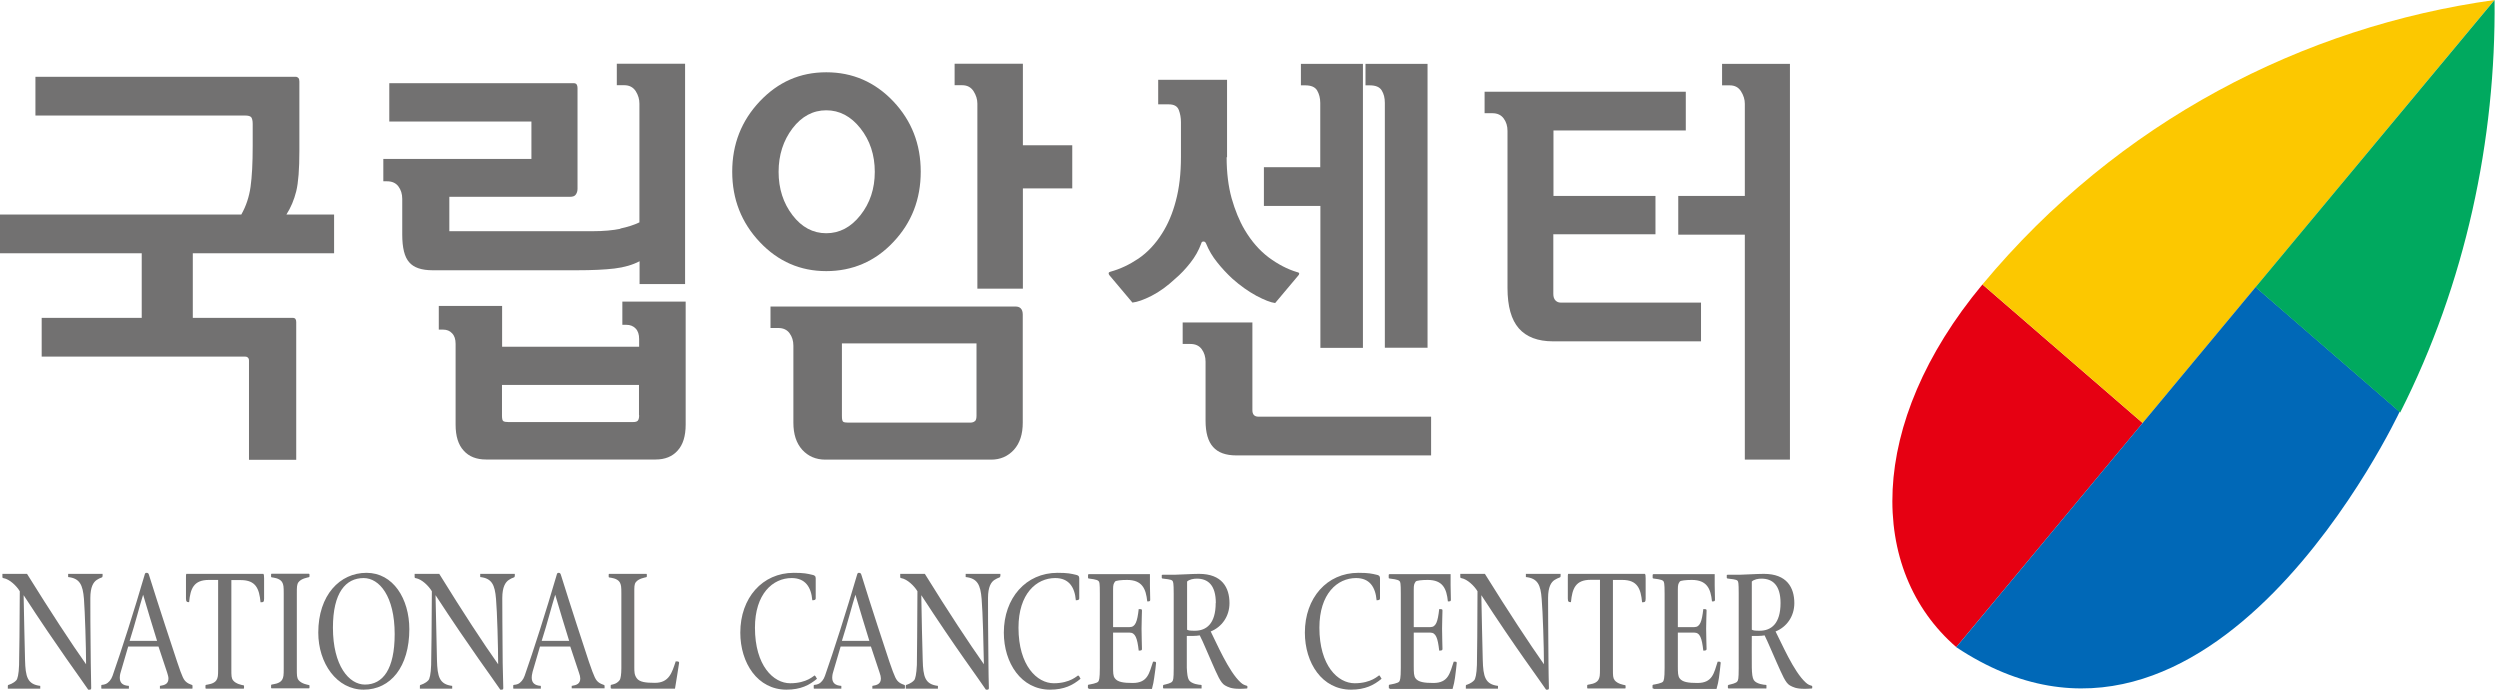 <svg width="116" height="32" viewBox="0 0 116 32" fill="none" xmlns="http://www.w3.org/2000/svg">
<path d="M6.576 11.752H0V9.954H11.197C11.415 9.57 11.56 9.139 11.626 8.668C11.692 8.196 11.725 7.57 11.725 6.782V5.745C11.725 5.597 11.699 5.503 11.659 5.442C11.613 5.388 11.521 5.361 11.375 5.361H1.644V3.563H13.719C13.772 3.563 13.811 3.584 13.844 3.617C13.877 3.651 13.891 3.705 13.891 3.786V6.998C13.891 7.853 13.844 8.472 13.745 8.876C13.646 9.274 13.495 9.631 13.29 9.954H15.502V11.752H8.946V14.748H13.567C13.633 14.748 13.679 14.762 13.706 14.796C13.732 14.829 13.745 14.876 13.745 14.944V21.334H11.553V16.742C11.553 16.674 11.54 16.627 11.501 16.593C11.468 16.56 11.428 16.546 11.375 16.546H1.934V14.748H6.576V11.752Z" fill="#727171"/>
<path d="M29.656 19.267C29.656 19.388 29.636 19.469 29.597 19.516C29.557 19.563 29.484 19.583 29.379 19.583H23.582C23.477 19.583 23.404 19.57 23.358 19.543C23.311 19.516 23.292 19.428 23.292 19.28V17.86H29.649V19.26L29.656 19.267ZM28.798 10.614C28.441 10.688 28.006 10.728 27.484 10.728H20.849V9.132H26.448C26.579 9.132 26.672 9.099 26.718 9.025C26.771 8.951 26.797 8.863 26.797 8.755V4.082C26.797 4.015 26.784 3.961 26.758 3.92C26.731 3.88 26.685 3.86 26.619 3.86H18.063V5.638H24.658V7.375H17.786V8.412H17.957C18.195 8.412 18.367 8.493 18.485 8.648C18.604 8.809 18.664 8.998 18.664 9.227V10.883C18.664 11.496 18.769 11.927 18.987 12.169C19.198 12.418 19.562 12.54 20.07 12.54H26.764C27.484 12.54 28.065 12.513 28.514 12.459C28.963 12.405 29.352 12.291 29.676 12.122V13.18H31.788V2.958H28.62V3.954H28.97C29.201 3.954 29.379 4.048 29.498 4.23C29.616 4.419 29.669 4.607 29.669 4.809V10.318C29.418 10.439 29.121 10.533 28.771 10.607L28.798 10.614ZM23.298 14.196H20.36V15.294H20.558C20.73 15.294 20.869 15.348 20.974 15.462C21.087 15.577 21.14 15.738 21.14 15.954V19.704C21.14 20.236 21.265 20.64 21.516 20.91C21.76 21.186 22.11 21.321 22.552 21.321H30.422C30.851 21.321 31.194 21.186 31.439 20.91C31.689 20.64 31.815 20.236 31.815 19.704V13.994H28.877V15.072H29.069C29.24 15.072 29.379 15.126 29.491 15.24C29.603 15.354 29.656 15.516 29.656 15.732V16.088H23.298V14.19V14.196Z" fill="#727171"/>
<path d="M36.774 5.953C37.203 5.395 37.725 5.118 38.339 5.118C38.953 5.118 39.481 5.395 39.923 5.953C40.365 6.512 40.59 7.186 40.59 7.974C40.59 8.761 40.365 9.428 39.923 9.987C39.481 10.546 38.953 10.822 38.339 10.822C37.725 10.822 37.203 10.546 36.774 9.987C36.345 9.428 36.127 8.755 36.127 7.974C36.127 7.192 36.345 6.519 36.774 5.953ZM35.255 11.233C36.107 12.135 37.137 12.58 38.339 12.58C39.54 12.58 40.603 12.135 41.448 11.233C42.3 10.337 42.722 9.246 42.722 7.967C42.722 6.687 42.3 5.603 41.448 4.701C40.596 3.805 39.56 3.354 38.339 3.354C37.117 3.354 36.107 3.805 35.255 4.701C34.404 5.603 33.975 6.687 33.975 7.967C33.975 9.246 34.404 10.331 35.255 11.233ZM45.238 19.536C45.191 19.583 45.119 19.61 45.013 19.61H39.355C39.236 19.61 39.164 19.596 39.124 19.569C39.085 19.542 39.065 19.455 39.065 19.307V15.933H45.31V19.286C45.31 19.408 45.291 19.488 45.244 19.536H45.238ZM36.813 19.61C36.813 20.142 36.946 20.559 37.223 20.869C37.5 21.172 37.857 21.327 38.299 21.327H45.99C46.419 21.327 46.769 21.172 47.047 20.869C47.324 20.559 47.456 20.142 47.456 19.61V14.6C47.456 14.465 47.423 14.371 47.364 14.31C47.304 14.249 47.225 14.223 47.119 14.223H35.751V15.219H36.107C36.345 15.219 36.516 15.3 36.635 15.462C36.754 15.623 36.813 15.812 36.813 16.041V19.616V19.61ZM47.462 2.957H44.294V3.954H44.644C44.881 3.954 45.053 4.048 45.172 4.23C45.291 4.418 45.35 4.607 45.35 4.809V13.394H47.462V8.741H49.753V6.741H47.462V2.95V2.957Z" fill="#727171"/>
<path d="M56.916 7.293C56.916 8.014 56.995 8.647 57.147 9.199C57.305 9.751 57.503 10.243 57.754 10.667C58.071 11.199 58.441 11.623 58.87 11.946C59.299 12.263 59.735 12.492 60.184 12.626C60.25 12.64 60.283 12.66 60.283 12.694C60.283 12.727 60.263 12.761 60.243 12.781L59.167 14.061C58.956 14.034 58.665 13.919 58.295 13.724C57.926 13.522 57.549 13.259 57.173 12.923C56.929 12.694 56.698 12.451 56.48 12.175C56.262 11.906 56.09 11.616 55.965 11.307C55.938 11.239 55.899 11.206 55.84 11.206C55.78 11.206 55.747 11.239 55.734 11.307C55.615 11.63 55.45 11.919 55.232 12.195C55.021 12.465 54.783 12.721 54.519 12.943C54.163 13.273 53.806 13.536 53.436 13.724C53.067 13.913 52.77 14.014 52.545 14.04L51.469 12.761C51.469 12.761 51.436 12.707 51.443 12.674C51.443 12.64 51.475 12.62 51.528 12.606C51.971 12.485 52.4 12.283 52.822 12C53.238 11.717 53.608 11.327 53.918 10.835C54.189 10.411 54.407 9.906 54.559 9.32C54.717 8.734 54.796 8.054 54.796 7.28V5.664C54.796 5.468 54.763 5.28 54.697 5.105C54.631 4.93 54.48 4.842 54.229 4.842H53.74V3.704H56.935V7.3L56.916 7.293ZM66.231 16.135H64.257V4.775C64.257 4.546 64.211 4.357 64.112 4.196C64.013 4.034 63.828 3.96 63.551 3.96H63.359V2.963H66.238V16.142L66.231 16.135ZM61.26 7.751V4.775C61.26 4.546 61.207 4.357 61.114 4.196C61.016 4.034 60.831 3.96 60.56 3.96H60.362V2.963H63.24V16.142H61.266V9.556H58.645V7.758H61.266L61.26 7.751ZM58.111 14.956V19.03C58.111 19.125 58.13 19.199 58.177 19.253C58.223 19.306 58.295 19.333 58.381 19.333H66.403V21.131H57.364C56.883 21.131 56.52 21.003 56.288 20.741C56.051 20.478 55.938 20.074 55.938 19.515V16.781C55.938 16.559 55.879 16.364 55.76 16.202C55.641 16.041 55.47 15.96 55.232 15.96H54.876V14.963H58.104L58.111 14.956Z" fill="#727171"/>
<path d="M80.96 9.084V4.815C80.96 4.613 80.901 4.425 80.782 4.236C80.663 4.048 80.492 3.96 80.254 3.96H79.904V2.963H83.053V21.326H80.96V10.889H77.871V9.091H80.96V9.084ZM72.074 10.862V13.636C72.074 13.771 72.107 13.872 72.173 13.94C72.239 14.007 72.318 14.04 72.411 14.04H78.927V15.838H72.061C71.354 15.838 70.826 15.636 70.476 15.239C70.126 14.842 69.948 14.216 69.948 13.36V6.074C69.948 5.845 69.889 5.657 69.77 5.495C69.651 5.334 69.479 5.253 69.242 5.253H68.885V4.256H78.221V6.054H72.081V9.091H76.814V10.869H72.081L72.074 10.862Z" fill="#727171"/>
<path d="M0.363 31.953V31.825C0.363 31.825 0.363 31.785 0.396 31.778C0.416 31.771 0.621 31.717 0.759 31.562C0.812 31.502 0.872 31.293 0.885 30.855C0.891 30.626 0.918 28.741 0.918 27.434C0.766 27.179 0.442 26.876 0.172 26.828C0.126 26.822 0.112 26.815 0.112 26.761V26.627H1.254C2.364 28.411 3.294 29.832 3.994 30.822C3.994 30.014 3.941 28.384 3.895 27.785C3.842 27.138 3.704 26.835 3.162 26.775V26.627H4.76V26.721C4.76 26.721 4.754 26.781 4.734 26.788C4.641 26.822 4.555 26.862 4.489 26.909C4.338 27.01 4.192 27.226 4.192 27.751C4.192 28 4.192 29.461 4.212 30.774C4.219 31.178 4.225 31.583 4.232 31.919C4.232 31.973 4.219 31.993 4.173 32H4.093C3.77 31.515 2.72 30.115 1.096 27.616C1.109 28.438 1.149 30.101 1.162 30.62C1.182 31.401 1.268 31.751 1.868 31.825V31.953H0.363Z" fill="#727171"/>
<path d="M7.288 29.737H6.014C6.285 28.889 6.463 28.162 6.641 27.596C6.852 28.303 7.057 29.003 7.288 29.737ZM8.912 31.959C8.912 31.959 8.932 31.953 8.932 31.926V31.818C8.932 31.818 8.932 31.784 8.899 31.778C8.853 31.757 8.754 31.73 8.675 31.67C8.523 31.555 8.47 31.454 8.219 30.707C7.988 30.013 7.381 28.175 6.918 26.694C6.892 26.599 6.872 26.579 6.793 26.579C6.74 26.579 6.727 26.606 6.701 26.707C6.232 28.316 5.631 30.195 5.222 31.36C5.162 31.535 5.037 31.683 4.905 31.737C4.845 31.764 4.799 31.771 4.727 31.778C4.7 31.784 4.7 31.791 4.7 31.818V31.919C4.7 31.919 4.7 31.953 4.713 31.953H5.981V31.825C5.677 31.805 5.558 31.677 5.558 31.441C5.558 31.394 5.565 31.293 5.605 31.172L5.948 30H7.354L7.757 31.212C7.79 31.32 7.816 31.407 7.816 31.481C7.816 31.73 7.651 31.791 7.42 31.825V31.953H8.919L8.912 31.959Z" fill="#727171"/>
<path d="M9.554 31.953C9.554 31.953 9.534 31.946 9.534 31.919V31.818C9.534 31.818 9.534 31.785 9.56 31.778C9.633 31.758 9.923 31.744 10.042 31.562C10.115 31.441 10.121 31.347 10.121 31.044V26.909H9.692C8.986 26.909 8.834 27.313 8.775 27.94C8.676 27.94 8.629 27.926 8.629 27.765V26.822C8.629 26.701 8.629 26.66 8.643 26.627H12.221C12.247 26.667 12.254 26.707 12.254 26.835V27.778C12.254 27.933 12.221 27.946 12.089 27.946C12.029 27.32 11.878 26.916 11.171 26.916H10.735V31.051C10.735 31.354 10.735 31.461 10.815 31.569C10.947 31.737 11.224 31.785 11.297 31.798C11.323 31.805 11.323 31.811 11.323 31.838V31.919C11.323 31.919 11.323 31.953 11.303 31.953H9.56H9.554Z" fill="#727171"/>
<path d="M14.34 26.626C14.34 26.626 14.36 26.633 14.36 26.66V26.741C14.36 26.741 14.36 26.774 14.334 26.781C14.261 26.801 13.984 26.842 13.852 27.01C13.773 27.118 13.773 27.232 13.773 27.542V31.03C13.773 31.333 13.773 31.448 13.852 31.555C13.984 31.724 14.261 31.771 14.334 31.785C14.36 31.791 14.36 31.798 14.36 31.825V31.906C14.36 31.906 14.354 31.939 14.34 31.939H12.604C12.604 31.939 12.578 31.933 12.578 31.906V31.805C12.578 31.805 12.578 31.771 12.604 31.764C12.677 31.744 12.967 31.731 13.086 31.549C13.159 31.428 13.165 31.327 13.165 31.023V27.535C13.165 27.232 13.159 27.125 13.086 27.003C12.967 26.822 12.677 26.801 12.604 26.788C12.578 26.781 12.578 26.768 12.578 26.748V26.653C12.578 26.653 12.584 26.62 12.604 26.62H14.34V26.626Z" fill="#727171"/>
<path d="M18.313 29.421C18.313 31.057 17.765 31.764 16.933 31.764C16.194 31.764 15.448 30.889 15.448 29.125C15.448 27.495 16.042 26.822 16.874 26.822C17.6 26.822 18.313 27.663 18.313 29.421ZM18.993 29.199C18.993 27.778 18.241 26.579 17.006 26.579C15.772 26.579 14.768 27.609 14.768 29.353C14.768 30.767 15.62 32 16.874 32C18.128 32 18.993 30.936 18.993 29.192V29.199Z" fill="#727171"/>
<path d="M19.483 31.953V31.825C19.483 31.825 19.483 31.785 19.516 31.778C19.536 31.771 19.741 31.717 19.879 31.562C19.932 31.502 19.991 31.293 20.005 30.855C20.011 30.626 20.038 28.741 20.038 27.434C19.886 27.179 19.569 26.876 19.298 26.828C19.252 26.822 19.239 26.815 19.239 26.761V26.627H20.381C21.483 28.411 22.414 29.832 23.114 30.822C23.114 30.014 23.068 28.384 23.015 27.785C22.962 27.138 22.824 26.835 22.282 26.775V26.627H23.887V26.721C23.887 26.721 23.88 26.781 23.854 26.788C23.755 26.822 23.675 26.862 23.609 26.909C23.457 27.01 23.306 27.226 23.306 27.751C23.306 28 23.312 29.461 23.325 30.774C23.332 31.178 23.345 31.583 23.352 31.919C23.352 31.973 23.339 31.993 23.292 32H23.213C22.89 31.515 21.84 30.115 20.209 27.616C20.223 28.438 20.262 30.101 20.275 30.62C20.295 31.401 20.387 31.751 20.982 31.825V31.953H19.49H19.483Z" fill="#727171"/>
<path d="M26.409 29.737H25.134C25.405 28.889 25.583 28.162 25.762 27.596C25.973 28.303 26.177 29.003 26.409 29.737ZM28.052 31.939V31.818C28.052 31.818 28.046 31.784 28.013 31.778C27.967 31.757 27.868 31.73 27.788 31.67C27.637 31.555 27.584 31.454 27.326 30.707C27.095 30.013 26.494 28.175 26.032 26.694C26.006 26.599 25.979 26.579 25.913 26.579C25.861 26.579 25.847 26.606 25.821 26.707C25.352 28.316 24.752 30.195 24.342 31.36C24.283 31.535 24.157 31.683 24.032 31.737C23.972 31.764 23.92 31.771 23.847 31.778C23.814 31.784 23.814 31.791 23.814 31.818V31.919C23.814 31.919 23.814 31.953 23.827 31.953H25.095V31.825C24.798 31.805 24.672 31.677 24.672 31.441C24.672 31.394 24.679 31.293 24.712 31.172L25.055 30H26.461L26.864 31.212C26.904 31.32 26.924 31.407 26.924 31.481C26.924 31.73 26.752 31.791 26.527 31.825V31.939H28.052Z" fill="#727171"/>
<path d="M28.382 31.953C28.349 31.946 28.336 31.939 28.336 31.913V31.805C28.336 31.805 28.336 31.785 28.369 31.771C28.442 31.758 28.626 31.731 28.758 31.549C28.798 31.482 28.831 31.286 28.831 31.003V27.542C28.831 27.239 28.824 27.131 28.752 27.01C28.633 26.828 28.342 26.808 28.27 26.795C28.243 26.788 28.243 26.775 28.243 26.754V26.66C28.243 26.66 28.25 26.627 28.263 26.627H29.993C29.993 26.627 30.013 26.633 30.013 26.66V26.741C30.013 26.741 30.013 26.775 29.986 26.781C29.914 26.802 29.636 26.842 29.504 27.01C29.425 27.118 29.432 27.233 29.432 27.542V30.95C29.432 31.165 29.432 31.313 29.544 31.468C29.669 31.65 29.966 31.684 30.389 31.684C31.049 31.684 31.181 31.206 31.353 30.687C31.465 30.687 31.511 30.694 31.511 30.754C31.511 30.781 31.472 31.024 31.426 31.3C31.386 31.522 31.353 31.771 31.32 31.953H28.389H28.382Z" fill="#727171"/>
<path d="M36.489 32C35.149 32 34.35 30.761 34.35 29.353C34.35 27.744 35.373 26.579 36.832 26.579C37.321 26.579 37.459 26.619 37.671 26.667C37.789 26.687 37.849 26.727 37.849 26.828V27.771C37.849 27.832 37.789 27.852 37.691 27.852C37.638 27.239 37.367 26.822 36.733 26.822C35.862 26.822 35.03 27.549 35.03 29.125C35.03 30.889 35.888 31.703 36.667 31.703C37.446 31.703 37.77 31.34 37.796 31.34C37.796 31.34 37.809 31.351 37.836 31.374L37.908 31.495C37.552 31.791 37.156 32 36.489 32Z" fill="#727171"/>
<path d="M40.338 29.737H39.064C39.335 28.889 39.513 28.162 39.691 27.596C39.903 28.303 40.107 29.003 40.338 29.737ZM41.962 31.953C41.962 31.953 41.989 31.953 41.989 31.926V31.818C41.989 31.818 41.989 31.784 41.956 31.778C41.91 31.757 41.81 31.73 41.731 31.67C41.579 31.555 41.527 31.454 41.269 30.707C41.038 30.013 40.431 28.175 39.975 26.694C39.949 26.599 39.922 26.579 39.85 26.579C39.797 26.579 39.784 26.606 39.757 26.707C39.288 28.316 38.688 30.195 38.278 31.36C38.219 31.535 38.1 31.683 37.968 31.737C37.909 31.764 37.862 31.771 37.79 31.778C37.757 31.784 37.757 31.791 37.757 31.818V31.919C37.757 31.919 37.757 31.953 37.77 31.953H39.038V31.825C38.74 31.805 38.615 31.677 38.615 31.441C38.615 31.394 38.622 31.293 38.661 31.172L39.005 30H40.411L40.814 31.212C40.853 31.32 40.873 31.407 40.873 31.481C40.873 31.73 40.701 31.791 40.477 31.825V31.953H41.975H41.962Z" fill="#727171"/>
<path d="M46.418 26.627V26.721C46.418 26.721 46.405 26.781 46.385 26.788C46.293 26.822 46.214 26.862 46.141 26.909C45.989 27.01 45.844 27.226 45.844 27.751C45.844 28 45.844 29.461 45.864 30.774C45.864 31.178 45.877 31.583 45.884 31.919C45.884 31.973 45.87 31.993 45.824 32H45.745C45.428 31.515 44.372 30.115 42.748 27.616C42.761 28.438 42.794 30.101 42.814 30.62C42.833 31.401 42.919 31.751 43.52 31.825V31.953H42.028V31.825C42.028 31.825 42.028 31.785 42.054 31.778C42.074 31.771 42.279 31.717 42.417 31.562C42.47 31.502 42.523 31.286 42.543 30.855C42.543 30.626 42.569 28.741 42.569 27.434C42.417 27.179 42.094 26.876 41.83 26.828C41.784 26.822 41.77 26.815 41.77 26.761V26.627H42.913C44.015 28.411 44.953 29.825 45.653 30.822C45.639 30.014 45.6 28.384 45.547 27.785C45.494 27.138 45.355 26.835 44.807 26.775V26.627H46.412H46.418Z" fill="#727171"/>
<path d="M48.724 32C47.384 32 46.578 30.761 46.578 29.353C46.578 27.744 47.608 26.579 49.067 26.579C49.556 26.579 49.694 26.619 49.906 26.667C50.018 26.687 50.077 26.727 50.077 26.828V27.771C50.077 27.832 50.018 27.852 49.919 27.852C49.866 27.239 49.595 26.822 48.962 26.822C48.09 26.822 47.258 27.549 47.258 29.125C47.258 30.889 48.123 31.703 48.895 31.703C49.668 31.703 49.998 31.34 50.024 31.34C50.024 31.34 50.04 31.351 50.071 31.374L50.137 31.495C49.78 31.791 49.384 32 48.717 32H48.724Z" fill="#727171"/>
<path d="M50.532 31.953C50.479 31.946 50.479 31.939 50.479 31.912V31.805C50.479 31.805 50.479 31.784 50.499 31.771C50.604 31.751 50.921 31.703 50.967 31.616C50.994 31.562 51.033 31.508 51.033 30.99V27.549C51.033 27.037 51.014 27.003 50.974 26.963C50.895 26.875 50.611 26.862 50.512 26.842C50.485 26.835 50.485 26.822 50.485 26.801V26.68C50.485 26.68 50.485 26.64 50.525 26.64H53.357C53.357 26.721 53.357 27.01 53.357 27.158C53.357 27.367 53.37 27.791 53.37 27.831C53.37 27.899 53.337 27.906 53.232 27.906C53.172 27.32 53.001 26.909 52.294 26.909C52.03 26.909 51.779 26.936 51.74 26.983C51.667 27.084 51.647 27.131 51.647 27.367V29.098H52.413C52.684 29.098 52.77 28.848 52.836 28.262C52.968 28.262 52.987 28.269 52.987 28.33C52.987 28.37 52.968 28.916 52.968 29.172C52.968 29.636 52.987 29.879 52.987 30.114C52.987 30.182 52.941 30.188 52.836 30.188C52.77 29.602 52.677 29.353 52.413 29.353H51.647V30.909C51.647 31.212 51.647 31.36 51.727 31.468C51.852 31.65 52.136 31.69 52.558 31.69C53.265 31.69 53.324 31.219 53.502 30.7C53.621 30.7 53.641 30.707 53.641 30.767C53.641 30.815 53.588 31.246 53.555 31.448C53.535 31.602 53.502 31.784 53.45 31.966H50.545L50.532 31.953Z" fill="#727171"/>
<path d="M56.408 27.98C56.408 28.936 55.979 29.266 55.444 29.266C55.206 29.266 55.147 29.253 55.081 29.219V26.983C55.187 26.882 55.385 26.849 55.536 26.849C56.051 26.849 56.414 27.152 56.414 27.98H56.408ZM55.728 31.953C55.728 31.953 55.754 31.946 55.754 31.926V31.798C55.754 31.798 55.748 31.778 55.728 31.778C55.655 31.778 55.292 31.744 55.167 31.556C55.101 31.448 55.081 31.253 55.068 30.983C55.068 30.828 55.068 29.394 55.068 29.509C55.18 29.509 55.497 29.515 55.669 29.482C55.84 29.812 56.051 30.35 56.236 30.754C56.474 31.293 56.632 31.69 56.844 31.805C56.982 31.879 57.127 31.96 57.497 31.96C57.596 31.96 57.715 31.96 57.854 31.946C57.88 31.946 57.88 31.919 57.88 31.872C57.88 31.811 57.854 31.825 57.827 31.811C57.755 31.791 57.662 31.758 57.563 31.663C57.009 31.158 56.447 29.832 56.177 29.3C56.698 29.091 57.048 28.593 57.048 27.987C57.048 27.266 56.705 26.627 55.636 26.627C55.319 26.627 54.685 26.667 54.533 26.667H53.965C53.912 26.667 53.906 26.674 53.906 26.701V26.802C53.906 26.802 53.906 26.835 53.932 26.842C54.058 26.869 54.355 26.869 54.407 26.956C54.434 27.004 54.46 27.03 54.46 27.542V31.003C54.46 31.515 54.434 31.556 54.401 31.61C54.348 31.704 54.124 31.744 53.992 31.778C53.992 31.778 53.983 31.787 53.965 31.805V31.913C53.965 31.913 53.972 31.946 53.998 31.946H55.715L55.728 31.953Z" fill="#727171"/>
<path d="M62.685 32C61.345 32 60.546 30.761 60.546 29.353C60.546 27.744 61.57 26.579 63.029 26.579C63.517 26.579 63.656 26.619 63.867 26.667C63.979 26.687 64.032 26.727 64.032 26.828V27.771C64.032 27.832 63.979 27.852 63.874 27.852C63.821 27.239 63.55 26.822 62.923 26.822C62.052 26.822 61.22 27.549 61.22 29.125C61.22 30.889 62.078 31.703 62.857 31.703C63.636 31.703 63.96 31.34 63.986 31.34C64.012 31.34 64.012 31.34 64.032 31.374L64.105 31.495C63.748 31.791 63.346 32 62.685 32Z" fill="#727171"/>
<path d="M64.495 31.953C64.442 31.946 64.442 31.939 64.442 31.912V31.805C64.442 31.805 64.442 31.784 64.462 31.771C64.568 31.751 64.885 31.703 64.931 31.616C64.957 31.562 64.997 31.508 64.997 30.99V27.549C64.997 27.037 64.977 27.003 64.938 26.963C64.858 26.875 64.574 26.862 64.469 26.842C64.436 26.835 64.436 26.822 64.436 26.801V26.68C64.436 26.68 64.436 26.64 64.482 26.64H67.308C67.308 26.721 67.308 27.01 67.308 27.158C67.308 27.367 67.321 27.791 67.321 27.831C67.321 27.899 67.288 27.906 67.182 27.906C67.123 27.32 66.951 26.909 66.245 26.909C65.981 26.909 65.723 26.936 65.69 26.983C65.618 27.084 65.598 27.131 65.598 27.367V29.098H66.364C66.634 29.098 66.713 28.848 66.779 28.262C66.912 28.262 66.931 28.269 66.931 28.33C66.931 28.37 66.912 28.916 66.912 29.172C66.912 29.636 66.931 29.879 66.931 30.114C66.931 30.182 66.879 30.188 66.779 30.188C66.713 29.602 66.628 29.353 66.364 29.353H65.598V30.909C65.598 31.212 65.604 31.36 65.677 31.468C65.802 31.65 66.093 31.69 66.509 31.69C67.215 31.69 67.275 31.219 67.453 30.7C67.578 30.7 67.592 30.707 67.592 30.767C67.592 30.815 67.539 31.246 67.512 31.448C67.493 31.602 67.453 31.784 67.4 31.966H64.495V31.953Z" fill="#727171"/>
<path d="M72.412 26.627V26.721C72.412 26.721 72.412 26.781 72.385 26.788C72.293 26.822 72.207 26.862 72.134 26.909C71.976 27.01 71.831 27.226 71.831 27.751C71.831 28 71.837 29.461 71.85 30.774C71.85 31.178 71.864 31.583 71.87 31.919C71.87 31.973 71.857 31.993 71.811 32H71.738C71.415 31.515 70.358 30.115 68.734 27.616C68.747 28.438 68.787 30.101 68.8 30.62C68.82 31.401 68.912 31.751 69.507 31.825V31.953H68.015V31.825C68.015 31.825 68.015 31.785 68.041 31.778C68.061 31.771 68.265 31.717 68.404 31.562C68.457 31.502 68.516 31.286 68.529 30.855C68.536 30.626 68.556 28.741 68.556 27.434C68.404 27.179 68.081 26.876 67.817 26.828C67.777 26.822 67.757 26.815 67.757 26.761V26.627H68.899C70.008 28.411 70.939 29.825 71.639 30.822C71.639 30.014 71.586 28.384 71.533 27.785C71.487 27.138 71.349 26.835 70.801 26.775V26.627H72.398H72.412Z" fill="#727171"/>
<path d="M76.325 26.627C76.352 26.667 76.358 26.707 76.358 26.835V27.778C76.358 27.933 76.319 27.946 76.193 27.946C76.134 27.32 75.982 26.909 75.276 26.909H74.84V31.044C74.84 31.347 74.84 31.455 74.919 31.562C75.051 31.731 75.329 31.778 75.401 31.791C75.427 31.798 75.427 31.805 75.427 31.832V31.913C75.427 31.913 75.427 31.946 75.401 31.946H73.665C73.665 31.946 73.645 31.939 73.645 31.913V31.811C73.645 31.811 73.645 31.778 73.678 31.771C73.751 31.751 74.041 31.737 74.16 31.556C74.233 31.434 74.239 31.34 74.239 31.037V26.903H73.81C73.104 26.903 72.952 27.307 72.892 27.94C72.787 27.94 72.747 27.926 72.747 27.765V26.822C72.747 26.701 72.747 26.66 72.76 26.627H76.339H76.325Z" fill="#727171"/>
<path d="M76.729 31.953C76.677 31.946 76.677 31.939 76.677 31.912V31.805C76.677 31.805 76.677 31.784 76.703 31.771C76.809 31.751 77.126 31.703 77.172 31.616C77.198 31.562 77.238 31.508 77.238 30.99V27.549C77.238 27.037 77.211 27.003 77.178 26.963C77.106 26.875 76.815 26.862 76.716 26.842C76.683 26.835 76.683 26.822 76.683 26.801V26.68C76.683 26.68 76.683 26.64 76.729 26.64H79.562C79.562 26.721 79.562 27.01 79.562 27.158C79.562 27.367 79.575 27.791 79.575 27.831C79.575 27.899 79.542 27.906 79.436 27.906C79.377 27.32 79.205 26.909 78.499 26.909C78.235 26.909 77.977 26.936 77.944 26.983C77.871 27.084 77.852 27.131 77.852 27.367V29.098H78.611C78.882 29.098 78.967 28.848 79.033 28.262C79.165 28.262 79.185 28.269 79.185 28.33C79.185 28.37 79.165 28.916 79.165 29.172C79.165 29.636 79.185 29.879 79.185 30.114C79.185 30.182 79.132 30.188 79.033 30.188C78.967 29.602 78.882 29.353 78.611 29.353H77.852V30.909C77.852 31.212 77.858 31.36 77.931 31.468C78.056 31.65 78.34 31.69 78.763 31.69C79.469 31.69 79.529 31.219 79.7 30.7C79.826 30.7 79.839 30.707 79.839 30.767C79.839 30.815 79.786 31.246 79.76 31.448C79.74 31.602 79.7 31.784 79.647 31.966H76.743L76.729 31.953Z" fill="#727171"/>
<path d="M82.617 27.98C82.617 28.936 82.188 29.266 81.647 29.266C81.409 29.266 81.35 29.253 81.284 29.219V26.983C81.389 26.882 81.581 26.849 81.733 26.849C82.247 26.849 82.617 27.152 82.617 27.98ZM81.937 31.953C81.937 31.953 81.963 31.946 81.963 31.926V31.798C81.963 31.798 81.957 31.778 81.937 31.778C81.865 31.778 81.501 31.744 81.376 31.556C81.31 31.448 81.29 31.253 81.284 30.983C81.277 30.828 81.284 29.394 81.284 29.509C81.396 29.509 81.713 29.515 81.878 29.482C82.043 29.812 82.261 30.35 82.445 30.754C82.69 31.293 82.842 31.69 83.053 31.805C83.192 31.879 83.337 31.96 83.707 31.96C83.805 31.96 83.924 31.96 84.063 31.946C84.089 31.946 84.089 31.919 84.089 31.872C84.089 31.811 84.063 31.825 84.037 31.811C83.964 31.791 83.878 31.758 83.779 31.663C83.225 31.158 82.663 29.832 82.386 29.3C82.908 29.091 83.257 28.593 83.257 27.987C83.257 27.266 82.914 26.627 81.845 26.627C81.521 26.627 80.894 26.667 80.749 26.667H80.181C80.135 26.667 80.122 26.674 80.122 26.701V26.802C80.122 26.802 80.122 26.835 80.155 26.842C80.28 26.869 80.577 26.869 80.63 26.956C80.656 27.004 80.676 27.03 80.676 27.542V31.003C80.676 31.515 80.65 31.556 80.617 31.61C80.564 31.704 80.339 31.744 80.207 31.778C80.207 31.778 80.196 31.787 80.174 31.805V31.913C80.174 31.913 80.181 31.946 80.214 31.946H81.93L81.937 31.953Z" fill="#727171"/>
<path d="M90.772 30.026C86.665 26.471 86.599 19.676 91.986 13.198L99.42 19.629L90.772 30.026Z" fill="#E60012"/>
<path d="M91.986 13.198C98.297 5.609 106.887 1.232 115.747 0L99.42 19.629L91.986 13.198Z" fill="#FCC800"/>
<path d="M90.771 30.026L104.662 13.319L111.343 19.104C111.343 19.104 102.575 37.871 90.764 30.026H90.771Z" fill="#0068B7"/>
<path d="M111.37 19.137C114.401 13.151 115.814 6.478 115.748 0L104.663 13.319V13.333L111.364 19.137H111.37Z" fill="#00A95F"/>
</svg>

